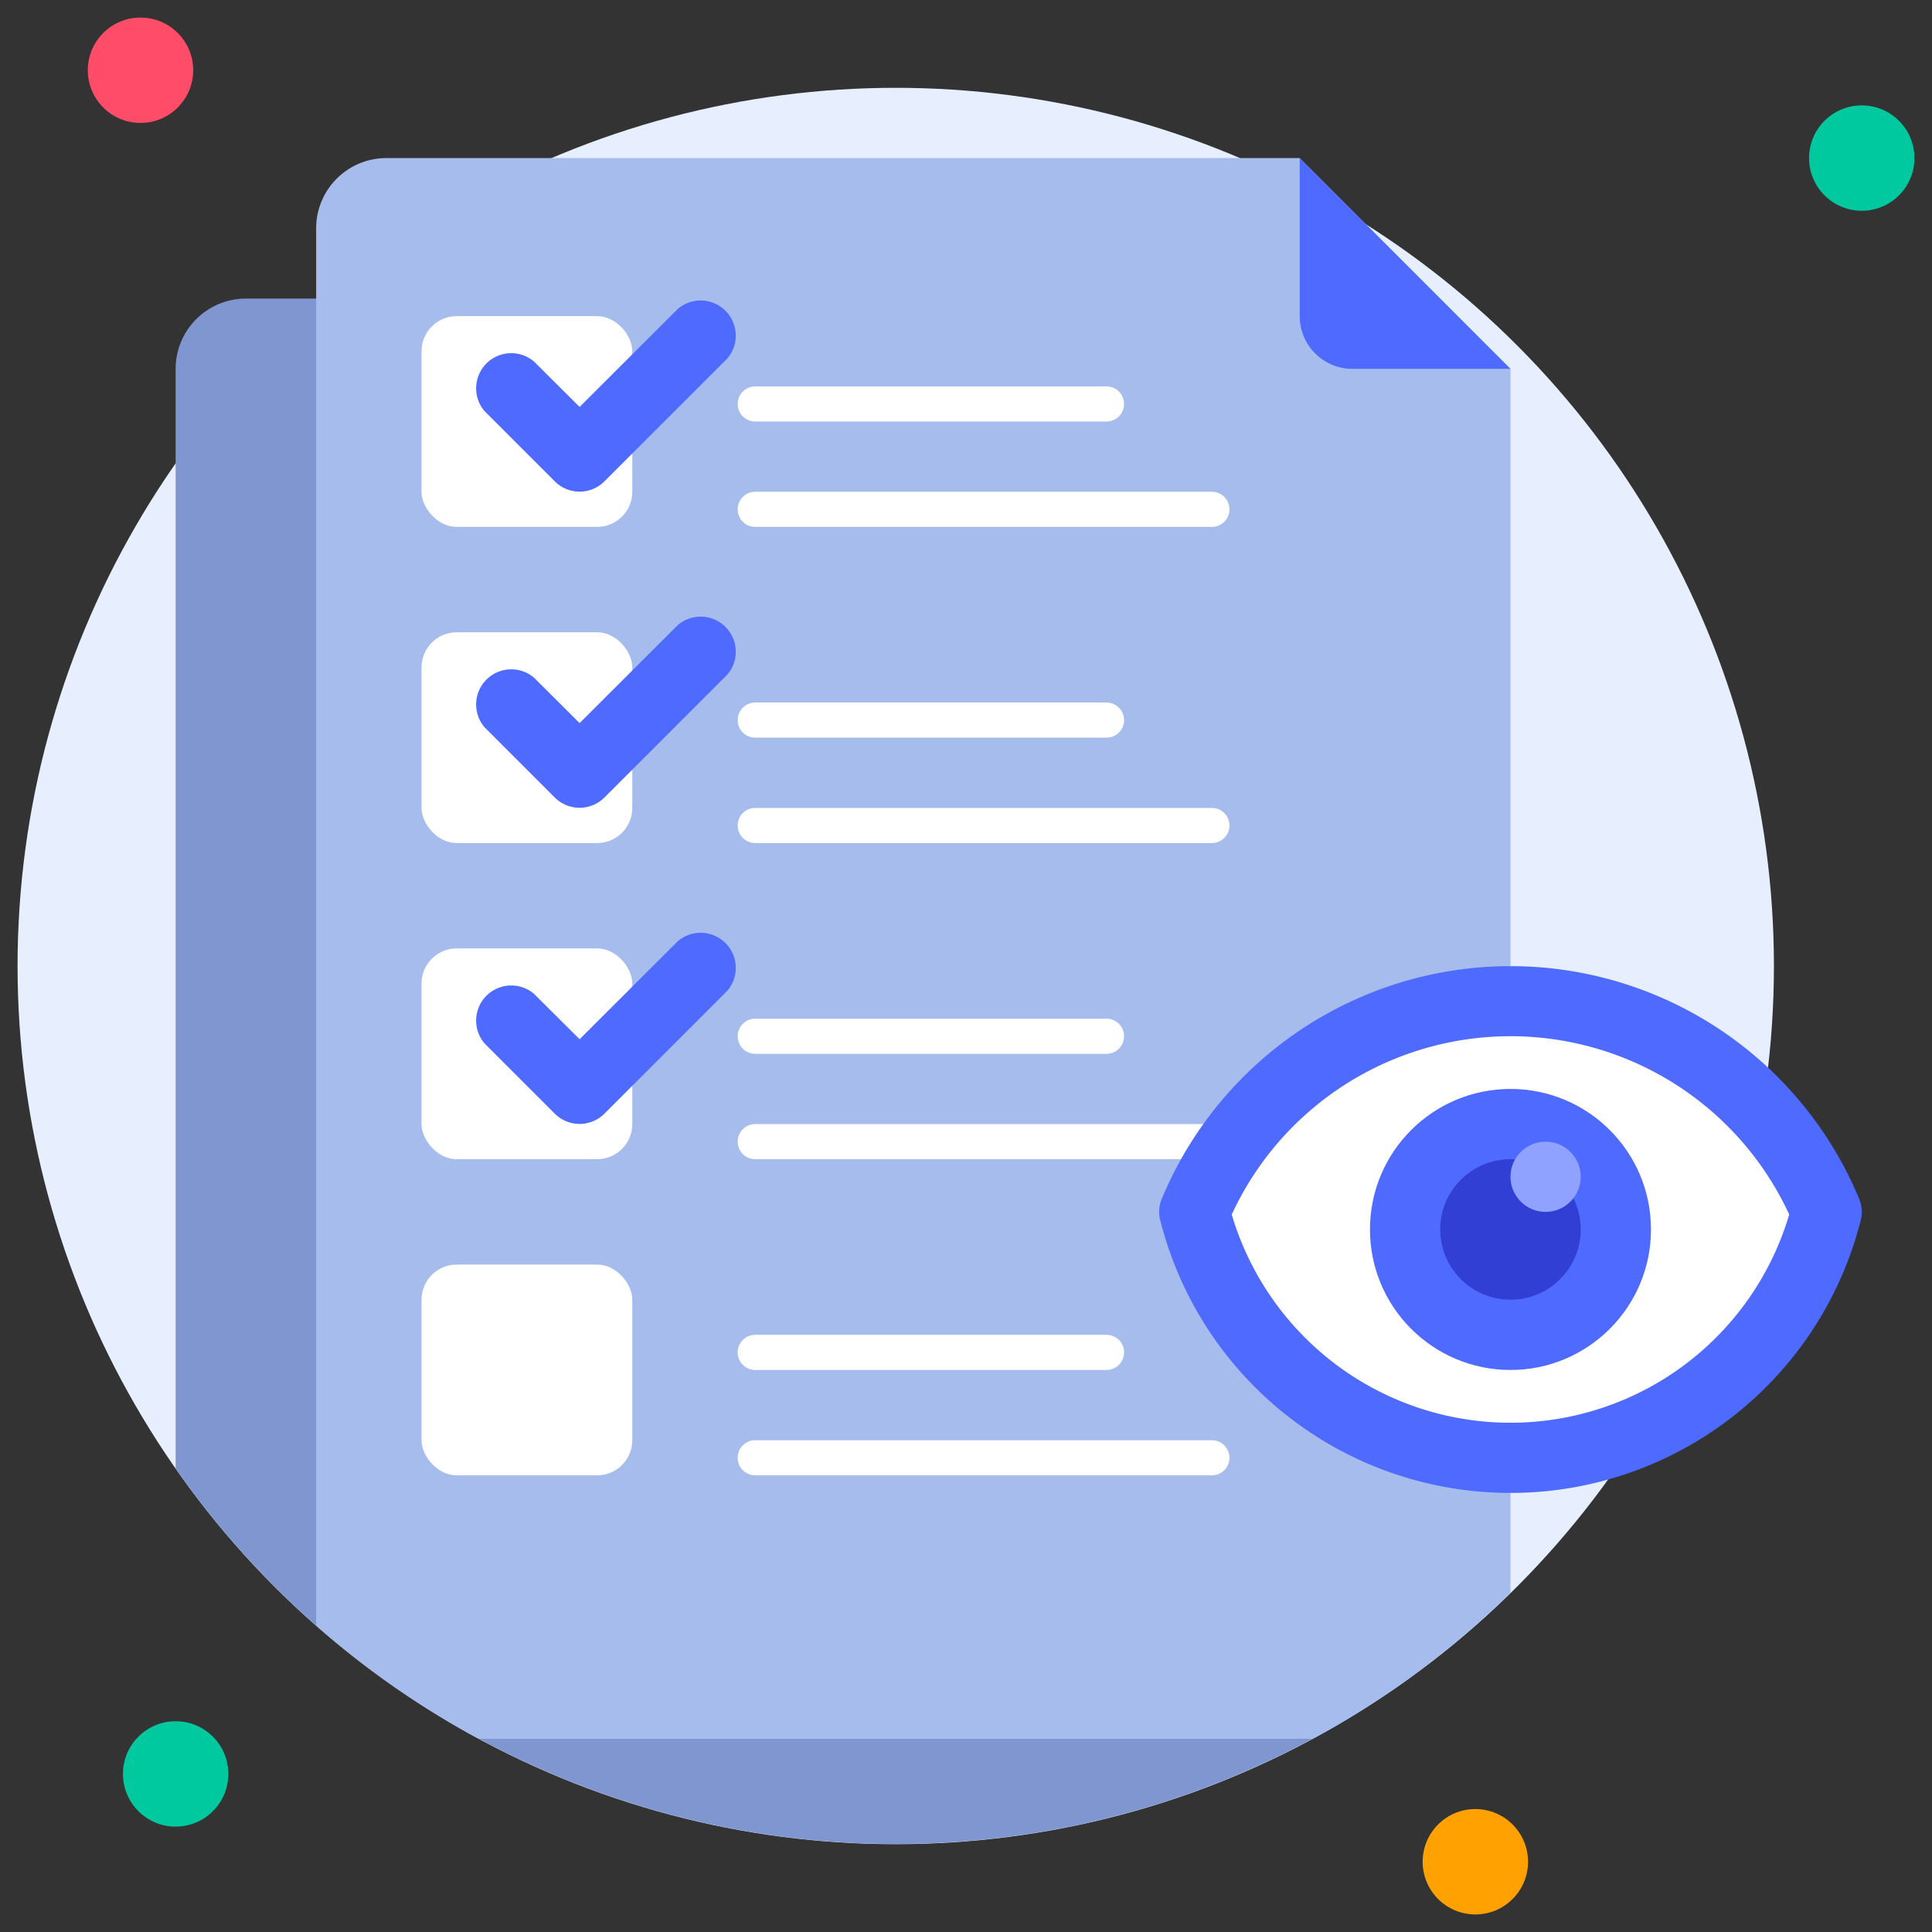 <?xml version="1.0" encoding="UTF-8"?>
<svg xmlns="http://www.w3.org/2000/svg" viewBox="0 0 110 110">
  <rect x="0" y="0" width="110" height="110" fill="#333333" stroke="none"/>
  <defs>
    <style>.cls-1{fill:#e7efff;}.cls-2{fill:#ff4d69;}.cls-3{fill:#00c99f;}.cls-4{fill:#ffa100;}.cls-5{fill:#7f96d1;}.cls-6{fill:#a5bced;}.cls-7{fill:#4e6aff;}.cls-8{fill:#fff;}.cls-9{fill:#323fd4;}.cls-10{fill:#8fa2ff;}</style>
  </defs>
  <title>20. File Check</title>
  <g id="_20._File_Check" data-name="20. File Check">
    <circle class="cls-1" cx="51" cy="55" r="50"></circle>
    <circle class="cls-2" cx="8" cy="4" r="3"></circle>
    <circle class="cls-3" cx="106" cy="9" r="3"></circle>
    <circle class="cls-4" cx="84" cy="106" r="3"></circle>
    <circle class="cls-3" cx="10" cy="101" r="3"></circle>
    <path class="cls-5" d="M78,21V97.07A50,50,0,0,1,10,83.61V21a4,4,0,0,1,4-4H74A4,4,0,0,1,78,21Z"></path>
    <path class="cls-6" d="M86,21V90.69A50,50,0,0,1,74.75,99H27.25A49.58,49.58,0,0,1,18,92.55V13a4,4,0,0,1,4-4H74Z"></path>
    <path class="cls-7" d="M86,21H77a3,3,0,0,1-3-3V9Z"></path>
    <rect class="cls-8" x="24" y="18" width="12" height="12" rx="2"></rect>
    <path class="cls-7" d="M31.59,27.41l-4-4a2,2,0,0,1,2.82-2.82L33,23.17l5.59-5.58a2,2,0,0,1,2.82,2.82l-7,7A2,2,0,0,1,31.59,27.41Z"></path>
    <path class="cls-8" d="M63,24H43a1,1,0,0,1,0-2H63a1,1,0,0,1,0,2Z"></path>
    <path class="cls-8" d="M69,30H43a1,1,0,0,1,0-2H69a1,1,0,0,1,0,2Z"></path>
    <rect class="cls-8" x="24" y="36" width="12" height="12" rx="2"></rect>
    <path class="cls-7" d="M31.59,45.41l-4-4a2,2,0,0,1,2.82-2.82L33,41.17l5.59-5.58a2,2,0,0,1,2.82,2.82l-7,7A2,2,0,0,1,31.59,45.41Z"></path>
    <path class="cls-8" d="M63,42H43a1,1,0,0,1,0-2H63a1,1,0,0,1,0,2Z"></path>
    <path class="cls-8" d="M69,48H43a1,1,0,0,1,0-2H69a1,1,0,0,1,0,2Z"></path>
    <rect class="cls-8" x="24" y="54" width="12" height="12" rx="2"></rect>
    <path class="cls-7" d="M31.59,63.41l-4-4a2,2,0,0,1,2.82-2.82L33,59.17l5.59-5.58a2,2,0,0,1,2.82,2.82l-7,7A2,2,0,0,1,31.59,63.41Z"></path>
    <path class="cls-8" d="M63,60H43a1,1,0,0,1,0-2H63a1,1,0,0,1,0,2Z"></path>
    <path class="cls-8" d="M69,66H43a1,1,0,0,1,0-2H69a1,1,0,0,1,0,2Z"></path>
    <rect class="cls-8" x="24" y="72" width="12" height="12" rx="2"></rect>
    <path class="cls-8" d="M63,78H43a1,1,0,0,1,0-2H63a1,1,0,0,1,0,2Z"></path>
    <path class="cls-8" d="M69,84H43a1,1,0,0,1,0-2H69a1,1,0,0,1,0,2Z"></path>
    <path class="cls-8" d="M104,69a18.57,18.57,0,0,1-36,0A19.5,19.5,0,0,1,104,69Z"></path>
    <path class="cls-7" d="M86,85A20.55,20.55,0,0,1,66.07,69.52a1.94,1.94,0,0,1,.1-1.32,21.5,21.5,0,0,1,39.66,0,1.94,1.94,0,0,1,.1,1.32A20.55,20.55,0,0,1,86,85ZM70.13,69.15a16.55,16.55,0,0,0,31.74,0A17.48,17.48,0,0,0,70.13,69.15Z"></path>
    <circle class="cls-7" cx="86" cy="70" r="8"></circle>
    <circle class="cls-9" cx="86" cy="70" r="4"></circle>
    <circle class="cls-10" cx="88" cy="67" r="2"></circle>
  </g>
</svg>
